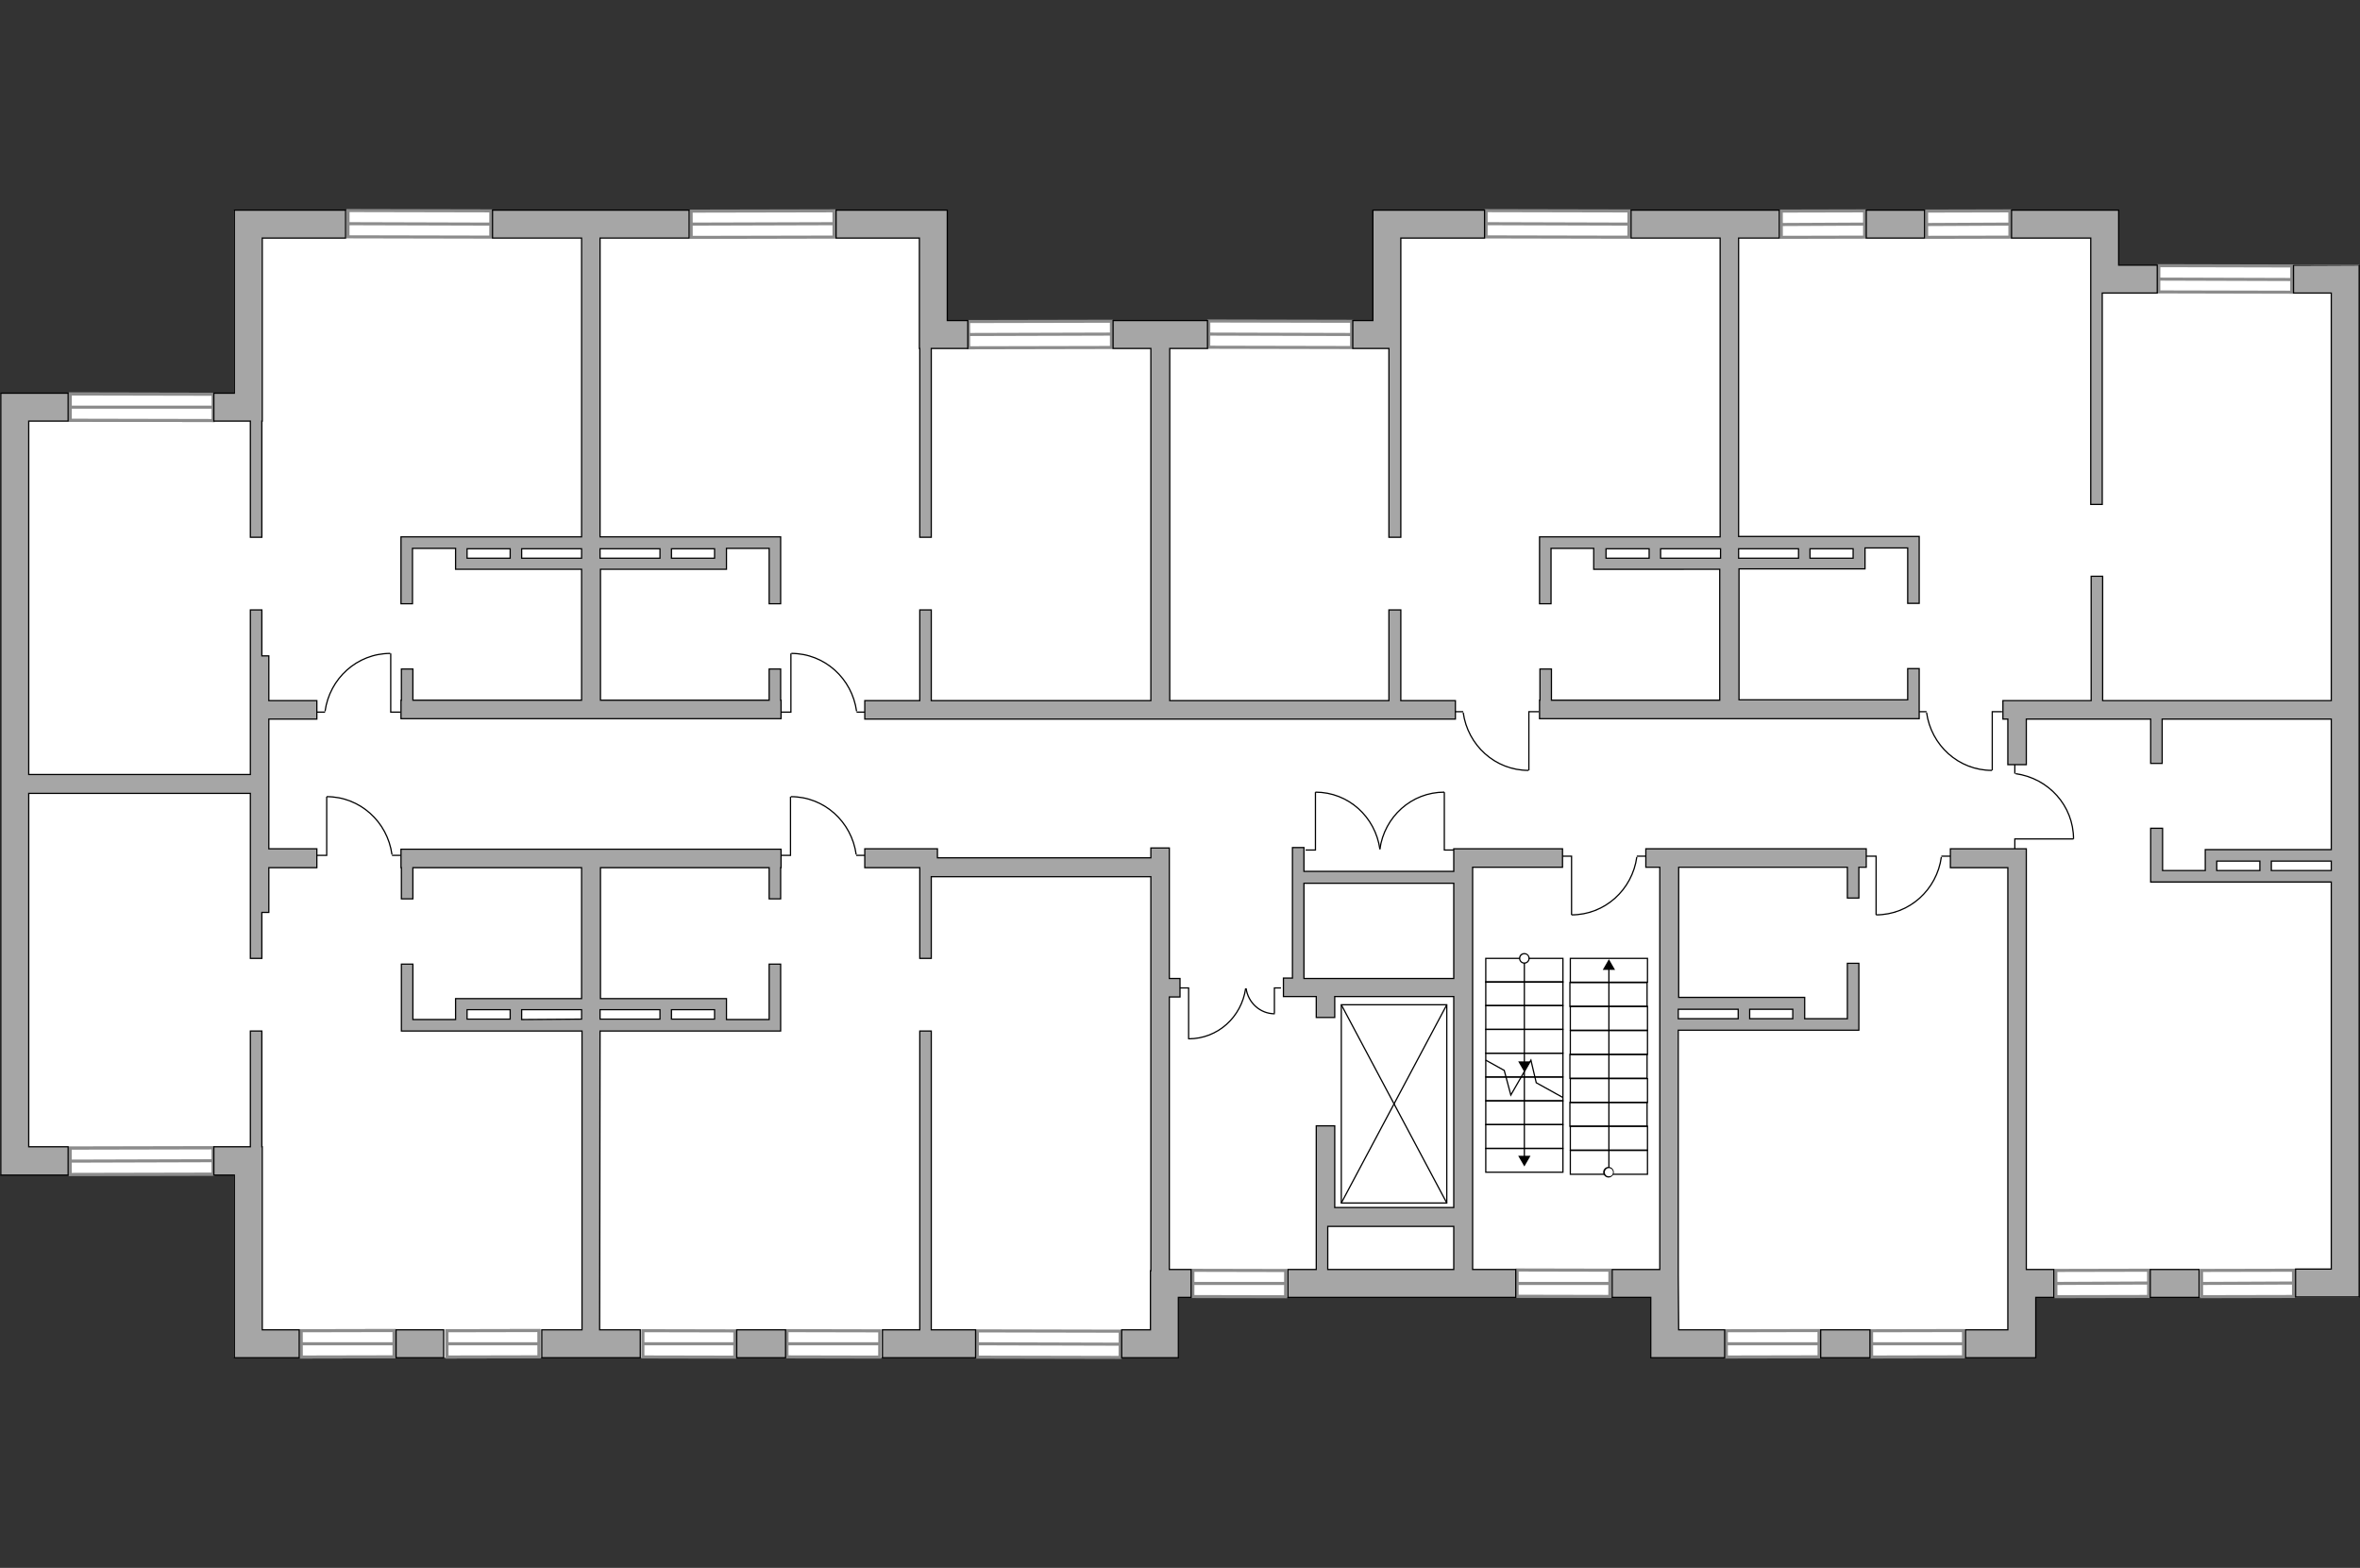 <?xml version="1.0" encoding="utf-8"?>
<!-- Generator: Adobe Illustrator 24.1.2, SVG Export Plug-In . SVG Version: 6.00 Build 0)  -->
<svg version="1.1" id="Слой_1" xmlns="http://www.w3.org/2000/svg" xmlns:xlink="http://www.w3.org/1999/xlink" x="0px" y="0px"
	 viewBox="0 0 575 382" style="enable-background:new 0 0 575 382;" xml:space="preserve">
<rect x="0" y="0" width="575" height="382" fill="#333333" stroke="none"/>
<style type="text/css">
	.st0{fill:#FFFFFF;}
	.st1{fill:#FFFFFF;stroke:#8C8C8C;stroke-width:0.75;stroke-miterlimit:22.926;}
	.st2{fill:none;stroke:#8C8C8C;stroke-width:0.75;stroke-miterlimit:22.926;}
	.st3{fill:#FFFFFF;stroke:#8C8C8C;stroke-width:0.75;stroke-miterlimit:22.927;}
	.st4{fill:none;stroke:#000000;stroke-width:0.3;stroke-miterlimit:22.926;}
	.st5{fill:#A6A6A6;stroke:#000000;stroke-width:0.3;stroke-miterlimit:22.926;}
	.st6{display:none;opacity:0.4;fill:#FFFFFF;stroke:#000000;stroke-miterlimit:10;enable-background:new    ;}
	.st7{display:none;fill:#FFFFFF;stroke:#000000;stroke-miterlimit:10;}
</style>
<g id="bg">
	<polygon class="st0" points="516.2,64.6 516.2,51.2 427,51.2 334.5,51.2 334.5,51.2 334.5,53.4 334.5,78 272.4,78 230.8,78.1 
		230.8,51.2 57,51.2 57,95.8 0.1,95.8 0.1,286.2 57,286.2 57,330.8 231.3,330.8 287.1,330.8 287.1,316.1 351.9,316.1 402.1,316.1 
		402.1,330.8 496,330.8 496,316.1 574.8,316.1 574.8,64.6 	"/>
</g>
<g id="windows">
	<g>
		
			<rect x="308.7" y="64" transform="matrix(2.093485e-03 -1 1 2.093485e-03 229.853 393.171)" class="st1" width="6.4" height="34.8"/>
		<line class="st2" x1="294.5" y1="81.4" x2="329.3" y2="81.5"/>
	</g>
	<g>
		
			<rect x="376.3" y="37.1" transform="matrix(2.093485e-03 -1 1 2.093485e-03 324.189 433.941)" class="st1" width="6.4" height="34.8"/>
		<line class="st2" x1="362.2" y1="54.5" x2="396.9" y2="54.6"/>
	</g>
	<g>
		
			<rect x="236" y="78.3" transform="matrix(1 -2.093485e-03 2.093485e-03 1 -0.17 0.531)" class="st1" width="34.8" height="6.4"/>
		<line class="st2" x1="270.8" y1="81.4" x2="236" y2="81.5"/>
	</g>
	<g>
		
			<rect x="252.3" y="310.1" transform="matrix(2.093485e-03 -1 1 2.093485e-03 -72.517 582.306)" class="st1" width="6.4" height="34.8"/>
		<line class="st2" x1="272.8" y1="327.5" x2="238" y2="327.4"/>
	</g>
	<g>
		
			<rect x="456" y="324.2" transform="matrix(1 -2.093390e-03 2.093390e-03 1 -0.684 0.979)" class="st1" width="22.4" height="6.4"/>
		<line class="st2" x1="456" y1="327.4" x2="478.5" y2="327.4"/>
	</g>
	<g>
		
			<rect x="420.6" y="324.2" transform="matrix(1 -2.093392e-03 2.093392e-03 1 -0.684 0.905)" class="st1" width="22.6" height="6.4"/>
		<line class="st2" x1="420.6" y1="327.4" x2="443.2" y2="327.4"/>
	</g>
	<g>
		
			<rect x="164.7" y="316.2" transform="matrix(2.093391e-03 -1 1 2.093391e-03 -159.915 494.649)" class="st1" width="6.4" height="22.4"/>
		<line class="st2" x1="179.1" y1="327.4" x2="156.6" y2="327.4"/>
	</g>
	<g>
		
			<rect x="199.9" y="316.1" transform="matrix(2.093392e-03 -1 1 2.093392e-03 -124.782 529.837)" class="st1" width="6.4" height="22.6"/>
		<line class="st2" x1="214.5" y1="327.4" x2="191.9" y2="327.4"/>
	</g>
	<g>
		
			<rect x="168.4" y="51.4" transform="matrix(1 -2.093485e-03 2.093485e-03 1 -0.114 0.389)" class="st1" width="34.8" height="6.4"/>
		<line class="st2" x1="203.2" y1="54.5" x2="168.4" y2="54.6"/>
	</g>
	<g>
		
			<rect x="31.3" y="81.8" transform="matrix(2.093485e-03 -1 1 2.093485e-03 -64.751 133.515)" class="st1" width="6.4" height="34.8"/>
		<line class="st2" x1="17.1" y1="99.2" x2="51.9" y2="99.2"/>
	</g>
	<g>
		
			<rect x="31.3" y="81.8" transform="matrix(2.093485e-03 -1 1 2.093485e-03 -64.751 133.515)" class="st1" width="6.4" height="34.8"/>
		<line class="st2" x1="17.1" y1="99.2" x2="51.9" y2="99.2"/>
	</g>
	<g>
		
			<rect x="17.1" y="279.7" transform="matrix(1 -2.093485e-03 2.093485e-03 1 -0.592 7.284528e-02)" class="st1" width="34.8" height="6.4"/>
		<line class="st2" x1="17.1" y1="282.9" x2="51.9" y2="282.8"/>
	</g>
	<g>
		
			<rect x="108.9" y="324.2" transform="matrix(1 -2.093390e-03 2.093390e-03 1 -0.685 0.252)" class="st1" width="22.4" height="6.4"/>
		<line class="st2" x1="108.9" y1="327.4" x2="131.3" y2="327.4"/>
	</g>
	<g>
		
			<rect x="73.4" y="324.2" transform="matrix(1 -2.093392e-03 2.093392e-03 1 -0.685 0.178)" class="st1" width="22.6" height="6.4"/>
		<line class="st2" x1="73.4" y1="327.4" x2="96" y2="327.4"/>
	</g>
	<g>
		
			<rect x="17.1" y="279.7" transform="matrix(1 -2.093485e-03 2.093485e-03 1 -0.592 7.284528e-02)" class="st1" width="34.8" height="6.4"/>
		<line class="st2" x1="17.1" y1="282.9" x2="51.9" y2="282.8"/>
	</g>
	<g>
		
			<rect x="108.9" y="324.2" transform="matrix(1 -2.093390e-03 2.093390e-03 1 -0.685 0.252)" class="st1" width="22.4" height="6.4"/>
		<line class="st2" x1="108.9" y1="327.4" x2="131.3" y2="327.4"/>
	</g>
	<g>
		
			<rect x="73.4" y="324.2" transform="matrix(1 -2.093392e-03 2.093392e-03 1 -0.685 0.178)" class="st1" width="22.6" height="6.4"/>
		<line class="st2" x1="73.4" y1="327.4" x2="96" y2="327.4"/>
	</g>
	<g>
		
			<rect x="99" y="37.2" transform="matrix(2.093485e-03 -1 1 2.093485e-03 47.369 156.62)" class="st1" width="6.4" height="34.8"/>
		<line class="st2" x1="84.7" y1="54.5" x2="119.5" y2="54.6"/>
	</g>
	<g>
		
			<rect x="298.7" y="301.4" transform="matrix(2.093392e-03 -1 1 2.093392e-03 -11.395 613.966)" class="st1" width="6.4" height="22.6"/>
		<line class="st2" x1="313.2" y1="312.7" x2="290.7" y2="312.7"/>
	</g>
	<g>
		
			<rect x="377.7" y="301.3" transform="matrix(2.093392e-03 -1 1 2.093392e-03 67.539 692.891)" class="st1" width="6.4" height="22.6"/>
		<line class="st2" x1="392.3" y1="312.7" x2="369.7" y2="312.7"/>
	</g>
	<g>
		
			<rect x="536.4" y="309.5" transform="matrix(1 -2.093390e-03 2.093390e-03 1 -0.653 1.147)" class="st1" width="22.4" height="6.4"/>
		<line class="st2" x1="536.4" y1="312.7" x2="558.8" y2="312.6"/>
	</g>
	<g>
		
			<rect x="500.9" y="309.5" transform="matrix(1 -2.093392e-03 2.093392e-03 1 -0.653 1.073)" class="st1" width="22.6" height="6.4"/>
		<line class="st2" x1="500.9" y1="312.7" x2="523.5" y2="312.6"/>
	</g>
	<g>
		
			<rect x="434" y="51.4" transform="matrix(1 -2.317197e-03 2.317197e-03 1 -0.125 1.029)" class="st3" width="20.3" height="6.4"/>
		<line class="st2" x1="454.2" y1="54.6" x2="434" y2="54.7"/>
	</g>
	<g>
		
			<rect x="469.4" y="51.4" transform="matrix(1 -2.322258e-03 2.322258e-03 1 -0.126 1.114)" class="st3" width="20.3" height="6.4"/>
		<line class="st2" x1="489.7" y1="54.6" x2="469.4" y2="54.7"/>
	</g>
	<g>
		
			<rect x="539" y="51.7" transform="matrix(2.244896e-03 -1 1 2.244896e-03 473.063 610.006)" class="st3" width="6.4" height="32.4"/>
		<line class="st2" x1="526.1" y1="68" x2="558.5" y2="68.1"/>
	</g>
</g>
<g id="plan">
	<g>
		<polyline class="st4" points="485.4,187.7 485.4,173.4 487.8,173.4 		"/>
		<line class="st4" x1="467.2" y1="173.4" x2="469.4" y2="173.4"/>
		<path class="st4" d="M469.4,173.6c1.1,8,7.8,14.1,15.9,14.1"/>
	</g>
	<g>
		<polyline class="st4" points="372.5,187.7 372.5,173.4 374.9,173.4 		"/>
		<line class="st4" x1="354.3" y1="173.4" x2="356.5" y2="173.4"/>
		<path class="st4" d="M356.5,173.6c1.1,8,7.8,14.1,15.9,14.1"/>
	</g>
	<g>
		<polyline class="st4" points="192.7,159.2 192.7,173.5 190.3,173.5 		"/>
		<line class="st4" x1="210.9" y1="173.5" x2="208.7" y2="173.5"/>
		<path class="st4" d="M208.7,173.3c-1.1-8-7.8-14.1-15.9-14.1"/>
	</g>
	<g>
		<polyline class="st4" points="457.1,222.9 457.1,208.6 454.7,208.6 		"/>
		<line class="st4" x1="475.2" y1="208.6" x2="473" y2="208.6"/>
		<path class="st4" d="M473,208.8c-1.1,8-7.8,14.1-15.9,14.1"/>
	</g>
	<g>
		<polyline class="st4" points="382.9,222.9 382.9,208.6 380.5,208.6 		"/>
		<line class="st4" x1="401" y1="208.6" x2="398.8" y2="208.6"/>
		<path class="st4" d="M398.8,208.8c-1.1,8-7.8,14.1-15.9,14.1"/>
	</g>
	<g>
		<polyline class="st4" points="192.6,194.1 192.6,208.4 190.2,208.4 		"/>
		<line class="st4" x1="210.7" y1="208.4" x2="208.6" y2="208.4"/>
		<path class="st4" d="M208.6,208.2c-1.1-8-7.8-14.1-15.9-14.1"/>
	</g>
	<g>
		<polyline class="st4" points="95.2,159.2 95.2,173.5 97.6,173.5 		"/>
		<line class="st4" x1="77.1" y1="173.5" x2="79.2" y2="173.5"/>
		<path class="st4" d="M79.2,173.3c1.1-8,7.8-14.1,15.9-14.1"/>
	</g>
	<g>
		<polyline class="st4" points="79.6,194.1 79.6,208.4 77.2,208.4 		"/>
		<line class="st4" x1="97.7" y1="208.4" x2="95.5" y2="208.4"/>
		<path class="st4" d="M95.5,208.2c-1.1-8-7.8-14.1-15.9-14.1"/>
	</g>
	<g>
		<g>
			<polyline class="st4" points="289.6,253.2 289.6,240.7 287.5,240.7 			"/>
			<path class="st4" d="M303.5,240.8c-1,7-6.8,12.3-13.9,12.3"/>
		</g>
		<g>
			<polyline class="st4" points="310.5,246.9 310.5,240.7 312.1,240.7 			"/>
			<path class="st4" d="M303.6,240.8c0.5,3.5,3.4,6.2,7,6.2"/>
		</g>
	</g>
	<g>
		<g>
			<polyline class="st4" points="351.9,193 351.9,207.1 354.2,207.1 			"/>
			<path class="st4" d="M336.2,206.9c1.1-7.9,7.7-13.9,15.7-13.9"/>
		</g>
		<g>
			<polyline class="st4" points="320.5,193 320.5,207.1 318.1,207.1 			"/>
			<path class="st4" d="M336.2,206.9c-1.1-7.9-7.7-13.9-15.7-13.9"/>
		</g>
	</g>
	<g>
		<rect x="326.8" y="244.8" class="st4" width="25.7" height="48.3"/>
		<line class="st4" x1="326.8" y1="293.1" x2="352.5" y2="244.8"/>
		<line class="st4" x1="326.8" y1="244.8" x2="352.5" y2="293.1"/>
	</g>
	<g>
		<rect x="362" y="274" class="st4" width="18.8" height="5.8"/>
		<rect x="362" y="279.8" class="st4" width="18.8" height="5.8"/>
		<rect x="362" y="268.2" class="st4" width="18.8" height="5.8"/>
		<rect x="362" y="262.4" class="st4" width="18.8" height="5.8"/>
		<rect x="362" y="256.6" class="st4" width="18.8" height="5.8"/>
		<rect x="362" y="250.8" class="st4" width="18.8" height="5.8"/>
		<rect x="362" y="245" class="st4" width="18.8" height="5.8"/>
		<rect x="362" y="239.2" class="st4" width="18.8" height="5.8"/>
		<rect x="362" y="233.5" class="st4" width="18.8" height="5.8"/>
		<g>
			<g>
				<line class="st4" x1="371.4" y1="233.5" x2="371.4" y2="259.1"/>
				<g>
					<g>
						<path class="st0" d="M370.3,233.5c0-0.6,0.5-1.1,1.1-1.1s1.1,0.5,1.1,1.1s-0.5,1.1-1.1,1.1S370.3,234.1,370.3,233.5z"/>
						<path d="M370.1,233.5c0,0.7,0.6,1.3,1.3,1.3s1.3-0.6,1.3-1.3s-0.6-1.3-1.3-1.3S370.1,232.7,370.1,233.5
							C370.1,234.2,370.1,232.7,370.1,233.5z M372.4,233.5c0,0.5-0.4,1-1,1c-0.5,0-1-0.4-1-1c0-0.5,0.4-1,1-1
							S372.4,232.9,372.4,233.5C372.4,234,372.4,232.9,372.4,233.5z"/>
					</g>
				</g>
				<g>
					<polygon points="369.9,258.6 371.4,261.2 372.9,258.6 					"/>
				</g>
			</g>
		</g>
		<g>
			<g>
				<line class="st4" x1="371.4" y1="261.1" x2="371.4" y2="282"/>
				<g>
					<polygon points="369.9,281.6 371.4,284.2 372.9,281.6 					"/>
				</g>
			</g>
		</g>
		<polyline class="st4" points="380.8,267.4 374.3,263.8 373,258.3 368.1,266.8 366.5,260.8 362,258.3 		"/>
	</g>
	<g>
		<rect x="382.6" y="274.4" class="st4" width="18.8" height="5.8"/>
		<rect x="382.6" y="280.3" class="st4" width="18.8" height="5.8"/>
		<rect x="382.5" y="268.6" class="st4" width="18.8" height="5.8"/>
		<rect x="382.6" y="262.8" class="st4" width="18.8" height="5.8"/>
		<rect x="382.5" y="256.9" class="st4" width="18.8" height="5.8"/>
		<rect x="382.6" y="251.1" class="st4" width="18.8" height="5.8"/>
		<rect x="382.6" y="245.2" class="st4" width="18.8" height="5.8"/>
		<rect x="382.5" y="239.4" class="st4" width="18.8" height="5.8"/>
		<rect x="382.6" y="233.5" class="st4" width="18.8" height="5.8"/>
		<g>
			<g>
				<line class="st4" x1="392" y1="285.6" x2="392" y2="235.9"/>
				<g>
					<g>
						<circle class="st0" cx="392" cy="285.6" r="1.1"/>
						<path d="M393.2,285.6c0-0.7-0.6-1.3-1.3-1.3s-1.3,0.6-1.3,1.3s0.6,1.3,1.3,1.3S393.2,286.3,393.2,285.6
							S393.2,286.3,393.2,285.6z M391,285.6c0-0.5,0.4-1,1-1c0.5,0,1,0.4,1,1s-0.4,1-1,1S391,286.2,391,285.6S391,286.2,391,285.6z"
							/>
					</g>
				</g>
				<g>
					<polygon points="393.5,236.3 392,233.7 390.5,236.3 					"/>
				</g>
			</g>
		</g>
	</g>
	<g>
		<polyline class="st4" points="505.2,204.4 490.9,204.4 490.9,206.8 		"/>
		<line class="st4" x1="490.9" y1="186.3" x2="490.9" y2="188.5"/>
		<path class="st4" d="M491.1,188.5c8,1.1,14.1,7.8,14.1,15.9"/>
	</g>
	<g>
		<polygon class="st5" points="338.4,130.9 341.3,130.9 341.3,84.9 341.3,84.9 341.3,84.8 341.3,78.1 341.3,58 361.7,58 361.7,51.2 
			334.5,51.2 334.5,53.2 334.5,58 334.5,78.1 329.6,78.1 329.6,84.9 338.4,84.9 		"/>
		<path class="st5" d="M423.7,58h9.8v-6.8h-9.8H419h-21.6V58H419h0.1v72.8h-44v2.8l0,0v13.5h2.8v-13.5h10.4v5.1l0,0h2.8h10.5h2.8
			H419v31.9h-41V163h-2.8v7.6h-0.1v4.5h0.1h2.8h41.1h4.4h0.2h41.1h2.7h0.1v-12.2h-2.8v7.6h-41.1v-31.9h14.6h2.8h10.5h2.8l0,0v-5.1
			h10.4V147h2.8v-13.5l0,0v-2.8h-44V58H423.7z M391.3,136v-2.3h10.5v2.3H391.3z M404.6,136v-2.3h14.6v2.3H404.6z M451.5,136H441
			v-2.3h10.5V136z M438.2,133.7v2.3h-14.6v-2.3H438.2z"/>
		<polygon class="st5" points="280.4,170.7 226.9,170.7 226.9,148.6 224.1,148.6 224.1,170.7 210.7,170.7 210.7,175.2 280.4,175.2 
			284.9,175.2 354.6,175.2 354.6,170.7 341.3,170.7 341.3,148.6 338.4,148.6 338.4,170.7 285,170.7 285,84.9 294.2,84.9 294.2,78.1 
			284.9,78.1 280.4,78.1 271.2,78.1 271.2,84.9 280.4,84.9 		"/>
		<polygon class="st5" points="224,78.1 224,84.8 224,84.9 224.1,84.9 224.1,130.9 226.9,130.9 226.9,84.9 235.8,84.9 235.8,78.1 
			230.8,78.1 230.8,58 230.8,53.2 230.8,51.2 203.7,51.2 203.7,58 224,58 		"/>
		<rect x="443.6" y="324" class="st5" width="12" height="6.8"/>
		<rect x="179.5" y="324" class="st5" width="11.9" height="6.8"/>
		<polygon class="st5" points="226.9,324 226.9,251.2 224.1,251.2 224.1,324 215,324 215,330.8 226,330.8 230.8,330.8 237.7,330.8 
			237.7,324 230.8,324 		"/>
		<path class="st5" d="M141.7,58v72.8h-44v2.8l0,0v13.5h2.8v-13.5H111v5.1l0,0h2.8h10.5h2.8h14.6v31.9h-41.1V163h-2.8v7.6h-0.1v4.5
			h0.1h2.8h41.1l0,0h0.2h4.2h0.2l0,0h41.1h2.8h0.1v-4.5h-0.1V163h-2.8v7.6h-41.1v-31.9h14.6h2.8h10.5h2.8l0,0v-5.1h10.4v13.5h2.8
			v-13.5l0,0v-2.8h-44V58h21.7v-6.8h-21.7h-4.5H132h-12V58h12H141.7z M113.8,136v-2.3h10.5v2.3H113.8z M127.1,136v-2.3h14.6v2.3
			H127.1z M174.1,136h-10.5v-2.3h10.5V136z M160.8,133.7v2.3h-14.6v-2.3H160.8z"/>
		<polygon class="st5" points="57.1,51.2 57.1,53.2 57.1,58 57.1,95.8 52.1,95.8 52.1,102.6 61,102.6 61,130.9 63.8,130.9 
			63.8,102.6 63.9,102.6 63.9,99.8 63.9,95.8 63.9,58 72.9,58 84.2,58 84.2,51.2 72.9,51.2 		"/>
		<polygon class="st5" points="65.5,159.8 63.8,159.8 63.8,148.6 61,148.6 61,159.8 61,159.8 61,188.7 7,188.7 7,102.6 16.4,102.6 
			16.6,102.6 16.6,95.8 16.4,95.8 7,95.8 1.9,95.8 0.2,95.8 0.2,188.7 0.2,188.7 0.2,193.3 0.2,193.3 0.2,286.3 1.9,286.3 7,286.3 
			16.4,286.3 16.6,286.3 16.6,279.4 16.4,279.4 7,279.4 7,193.3 61,193.3 61,222.3 61,222.3 61,233.5 63.8,233.5 63.8,222.3 
			65.5,222.3 65.5,211.4 77.2,211.4 77.2,206.8 65.5,206.8 65.5,193.3 65.5,191.1 65.5,191 65.5,188.7 65.5,175.2 77.2,175.2 
			77.2,170.7 65.5,170.7 		"/>
		<path class="st5" d="M146.2,251.2h44v-2.8l0,0v-13.5h-2.8v13.5H177v-5.1l0,0h-2.8h-10.5h-2.8h-14.6v-31.9h41.1v7.6h2.8v-7.6h0.1
			v-4.5h-0.1h-2.8h-41.1l0,0h-0.2h-4.2h-0.2l0,0h-41.1h-2.8h-0.1v4.5h0.1v7.6h2.8v-7.6h41.1v31.9h-14.6h-2.8h-10.5H111l0,0v5.1
			h-10.4v-13.5h-2.8v13.5l0,0v2.8h44V324H132v6.8h9.6h4.5h9.9V324h-9.9L146.2,251.2L146.2,251.2z M174.1,246v2.3h-10.5V246H174.1z
			 M160.8,246v2.3h-14.6V246H160.8z M113.8,246h10.5v2.3h-10.5V246z M127.1,248.4V246h14.6v2.3L127.1,248.4L127.1,248.4z"/>
		<polygon class="st5" points="96.5,324 96.5,330.8 96.7,330.8 108.1,330.8 108.1,324 96.7,324 		"/>
		<polygon class="st5" points="63.9,286.3 63.9,282.3 63.9,279.4 63.8,279.4 63.8,251.2 61,251.2 61,279.4 52.1,279.4 52.1,286.3 
			57.1,286.3 57.1,324 57.1,328.8 57.1,330.8 72.9,330.8 72.9,324 63.9,324 		"/>
		<polygon class="st5" points="284.9,242.9 287.5,242.9 287.5,238.4 284.9,238.4 284.9,206.6 280.4,206.6 280.4,209 228.4,209 
			228.4,206.8 210.7,206.8 210.7,211.4 224.1,211.4 224.1,233.5 226.9,233.5 226.9,213.6 280.4,213.6 280.4,309.6 280.3,309.6 
			280.3,324 273.3,324 273.3,330.8 287.1,330.8 287.1,329.6 287.1,324 287.1,316.1 290.2,316.1 290.2,309.3 284.9,309.3 		"/>
		<path class="st5" d="M357.2,206.8h-3v5.5h-36.5v-5.8h-2.8v31.8h-2.2v4.5h8v5.1h4.5v-5.1h29v51.4h-29v-19.9h-4.5v19.9v1.6l0,0v13.5
			h-6.9v6.8h55.5v-6.8h-10.5v-98h21.9v-4.5h-21.9L357.2,206.8L357.2,206.8z M317.7,238.4v-23.2h36.5v23.2H317.7z M323.5,309.3v-10.5
			h30.7v10.5H323.5z"/>
		<polygon class="st5" points="493.7,211.4 493.7,206.8 489.2,206.8 475.2,206.8 475.2,211.4 489.2,211.4 489.2,309.3 489.2,310.8 
			489.2,316.1 489.2,324 478.9,324 478.9,330.8 489.2,330.8 489.2,330.8 496,330.8 496,316.1 500.4,316.1 500.4,309.3 493.7,309.3 
					"/>
		<path class="st5" d="M408.9,310.8V251h44v-2.8l0,0v-13.5h-2.8v13.5h-10.4V243l0,0h-2.8h-10.5h-2.8H409v-31.7h41.1v7.5h2.8v-7.5
			h1.8v-4.5h-45.8h-4.5H401v4.5h3.4v98h-11.6v6.8h9.4v14.7h2.3h4.5h11.2V324H409L408.9,310.8L408.9,310.8z M436.8,245.9v2.3h-10.5
			v-2.3H436.8z M423.5,245.9v2.3h-14.6v-2.3H423.5z"/>
		<rect x="523.9" y="309.3" class="st5" width="11.9" height="6.8"/>
		<rect x="454.7" y="51.2" class="st5" width="14.2" height="6.8"/>
		<path class="st5" d="M558.8,64.6v6.8h9.2v99.3h-55.7v-30.3h-2.8v30.3h-15.7h-4.5H488v4.5h1.2v11.1h4.5v-11.1H524V186h2.8v-10.8
			H568V207h-14.6h-2.8h-10.5h-2.8l0,0v5.1h-10.4v-10.3H524v10.3l0,0v2.8l0,0h2.8H568v94.3h-8.7v6.8h8.7h5.8h1V175.2v-4.5V71.4v-5.6
			v-1.2C574.8,64.6,558.8,64.6,558.8,64.6z M540.1,209.8h10.5v2.3h-10.5V209.8z M553.4,212.1v-2.3H568v2.3H553.4z"/>
		<polygon class="st5" points="509.4,71.3 509.4,122.9 512.2,122.9 512.2,71.4 525.6,71.4 525.6,64.6 516.2,64.6 516.2,51.2 
			515.4,51.2 512.2,51.2 509.4,51.2 490.1,51.2 490.1,58 509.4,58 		"/>
	</g>
</g>
<polygon id="f1" class="st6" points="146.2,211.5 146.2,324 280.3,324 280.4,213.5 224.1,213.5 224.1,211.3 146.2,211.3 "/>
<polygon id="f2" class="st6" points="7,193.2 7,279.4 63.9,279.4 63.9,324 141.7,324 141.7,211.6 61,211.6 61,193.2 "/>
<polygon id="f3" class="st6" points="7,102.5 7,188.7 61,188.7 61,170.6 141.8,170.6 141.8,58 63.9,58 63.9,102.4 7,102.4 "/>
<polygon id="f4" class="st7" points="146.3,58 146.3,170.6 224.2,170.6 224.2,58 174.1,58 "/>
<polygon id="f5" class="st6" points="279.2,84.8 279.2,105.3 268.4,105.3 268.4,170.6 419.3,170.6 419.3,58 341.4,58 341.4,84.8 "/>
<polygon id="f6" class="st6" points="423.7,58 423.7,170.7 568.1,170.7 568.1,71.3 509.5,71.3 509.5,58 "/>
<polygon id="f7" class="st7" points="568.1,175.2 568.1,309.1 493.8,309.1 493.8,175.2 567.9,175.2 "/>
<polygon id="f8" class="st7" points="489.3,211.3 489.3,324 409.1,324 409.1,211.3 486.6,211.3 "/>
</svg>
